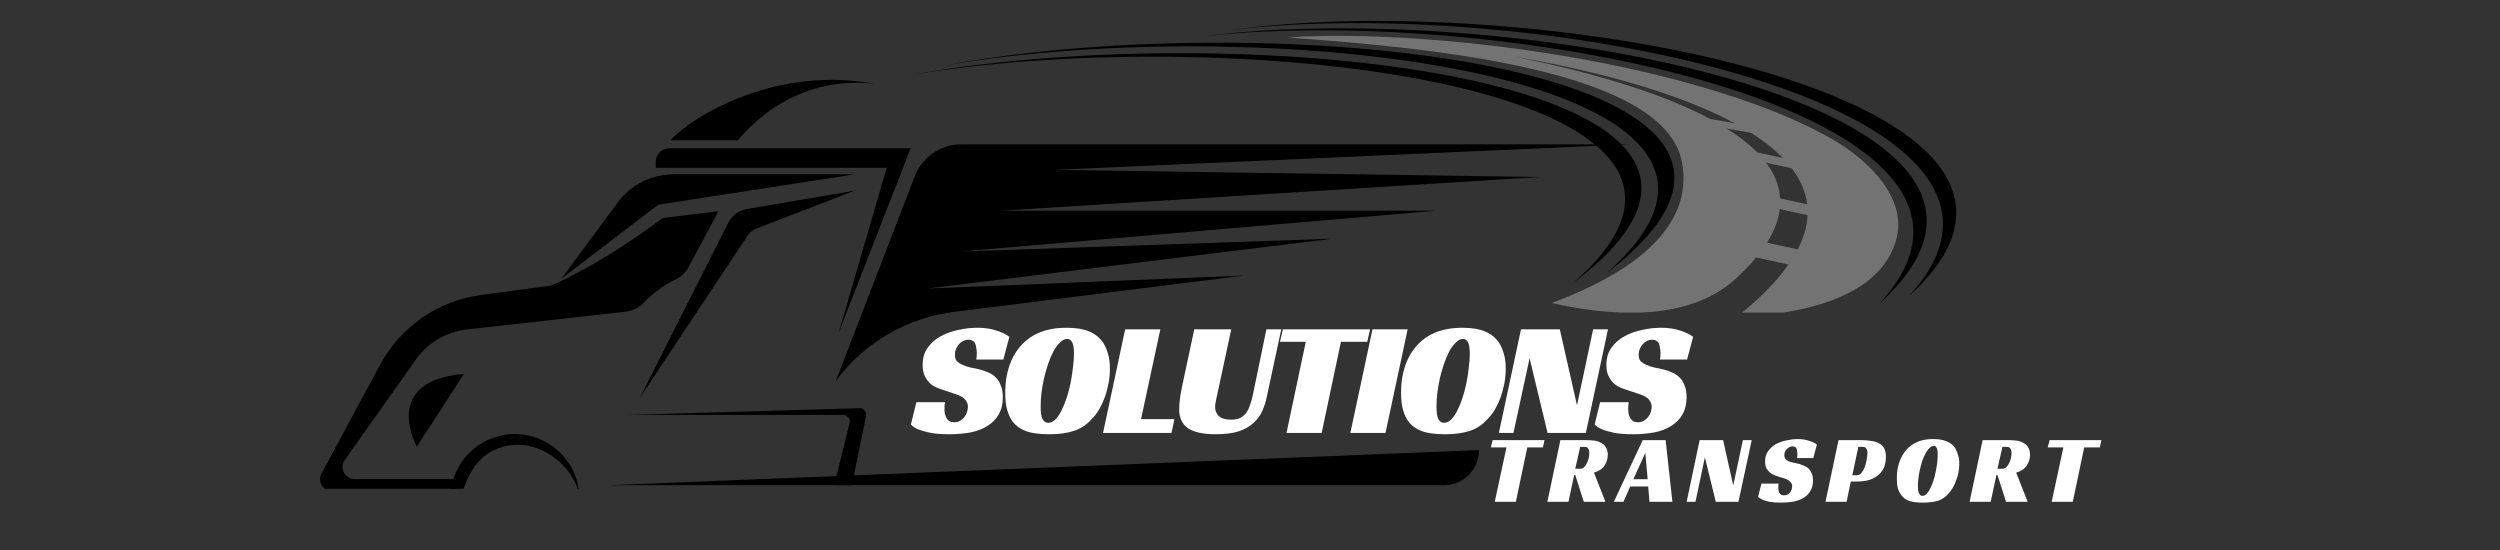 <svg xmlns="http://www.w3.org/2000/svg" xmlns:xlink="http://www.w3.org/1999/xlink" width="200" zoomAndPan="magnify" viewBox="0 0 150 33" height="44" preserveAspectRatio="xMidYMid meet" version="1.0"><rect x="0" y="0" width="150" height="33" fill="#333333" stroke="none"/><defs><g/><clipPath id="d97587ded1"><path d="M 72 1 L 116 1 L 116 18.75 L 72 18.75 Z M 72 1 " clip-rule="nonzero"/></clipPath><clipPath id="dbac1b1535"><path d="M 54.895 3.133 L 98.551 3.133 L 98.551 17 L 54.895 17 Z M 54.895 3.133 " clip-rule="nonzero"/></clipPath><clipPath id="f8e2370d73"><path d="M 77.227 2.148 L 113.898 2.148 L 113.898 18.75 L 77.227 18.75 Z M 77.227 2.148 " clip-rule="nonzero"/></clipPath><clipPath id="e244229918"><path d="M 27 26 L 35 26 L 35 29.328 L 27 29.328 Z M 27 26 " clip-rule="nonzero"/></clipPath><clipPath id="a27880dc3c"><path d="M 36 27 L 89 27 L 89 29.328 L 36 29.328 Z M 36 27 " clip-rule="nonzero"/></clipPath><clipPath id="878404723b"><path d="M 37 24 L 52 24 L 52 29.328 L 37 29.328 Z M 37 24 " clip-rule="nonzero"/></clipPath><clipPath id="83fe0b05a8"><path d="M 50 8 L 97.777 8 L 97.777 23 L 50 23 Z M 50 8 " clip-rule="nonzero"/></clipPath><clipPath id="3e2a1cb8fa"><path d="M 19.027 12 L 44 12 L 44 29.328 L 19.027 29.328 Z M 19.027 12 " clip-rule="nonzero"/></clipPath></defs><path fill="#000000" d="M 73.793 1.805 C 92.105 -0.402 125.094 6.285 114.535 17.77 C 127.613 5.863 92.344 -0.754 73.793 1.805 " fill-opacity="1" fill-rule="evenodd"/><g clip-path="url(#d97587ded1)"><path fill="#000000" d="M 72.188 2.176 C 90.473 0.156 123.305 6.824 112.758 18.215 C 125.816 6.43 90.711 -0.191 72.188 2.176 " fill-opacity="1" fill-rule="evenodd"/></g><path fill="#000000" d="M 56.605 3.938 C 76.391 0.531 109.859 4.637 96.363 16.41 C 112.602 4.055 76.715 0.176 56.605 3.938 " fill-opacity="1" fill-rule="evenodd"/><g clip-path="url(#dbac1b1535)"><path fill="#000000" d="M 54.754 4.477 C 74.5 1.238 107.859 5.297 94.387 16.977 C 110.602 4.738 74.824 0.887 54.754 4.477 " fill-opacity="1" fill-rule="evenodd"/></g><g clip-path="url(#f8e2370d73)"><path fill="#737373" d="M 113.75 14.465 C 114.52 11.914 112.094 9.605 109.988 8.379 C 106.457 6.32 100.832 4.625 94.996 3.559 C 88.383 2.355 81.508 1.938 77.227 2.25 C 86.008 2.867 99.844 4.203 100.91 9.699 C 101.508 12.777 99.449 15.82 93.098 18.18 C 97.867 19.258 101.754 18.883 104.105 16.758 C 104.598 16.309 105.02 15.875 105.371 15.449 L 107.309 15.871 C 106.621 16.859 105.602 17.91 104.191 19.031 C 108.918 18.809 112.812 17.566 113.75 14.465 Z M 104.09 7.398 L 102.617 7.137 C 99.512 5.477 95.105 4.258 90.898 3.402 C 95.043 4.117 100.391 5.395 104.09 7.398 Z M 103.605 7.711 L 105.062 7.969 C 105.801 8.434 106.445 8.938 106.969 9.477 L 105.434 9.145 C 104.934 8.637 104.316 8.16 103.605 7.711 Z M 105.969 9.766 L 107.508 10.098 C 108.012 10.766 108.336 11.484 108.43 12.258 L 106.809 11.906 C 106.766 11.145 106.469 10.43 105.969 9.766 Z M 106.789 12.547 L 108.453 12.91 C 108.422 13.555 108.234 14.238 107.863 14.961 L 106.02 14.562 C 106.465 13.855 106.711 13.184 106.789 12.547 " fill-opacity="1" fill-rule="evenodd"/></g><path fill="#000000" d="M 51.281 11.438 L 44.812 12.539 C 44.332 12.621 43.922 12.926 43.699 13.359 L 38.383 23.879 L 44.871 14.117 C 44.992 13.938 45.168 13.797 45.371 13.719 L 51.281 11.438 " fill-opacity="1" fill-rule="nonzero"/><path fill="#000000" d="M 44.27 8.414 C 48.012 4 52.719 5.078 52.719 5.078 C 46.652 3.832 41.527 6.977 40.23 8.414 L 44.27 8.414 " fill-opacity="1" fill-rule="nonzero"/><path fill="#000000" d="M 39.344 10.074 L 53.199 10.074 L 50.32 19.969 L 54.641 8.895 L 40.164 8.895 C 39.711 8.895 39.344 9.262 39.344 9.711 L 39.344 10.074 " fill-opacity="1" fill-rule="nonzero"/><g clip-path="url(#e244229918)"><path fill="#000000" d="M 34.527 28.586 C 33.789 26.574 31.562 25.543 29.555 26.281 C 28.133 26.805 27.203 28.07 27.043 29.48 L 27.762 29.48 C 28.336 27.785 29.09 27.125 30.172 26.812 C 32.039 26.273 34.02 27.535 34.688 29.363 C 34.707 29.418 34.727 29.477 34.746 29.531 C 34.715 29.215 34.641 28.898 34.527 28.586 " fill-opacity="1" fill-rule="nonzero"/></g><g clip-path="url(#a27880dc3c)"><path fill="#000000" d="M 88.742 27.004 L 36.559 29.113 L 86.637 29.113 C 87.801 29.113 88.742 28.168 88.742 27.004 " fill-opacity="1" fill-rule="nonzero"/></g><g clip-path="url(#878404723b)"><path fill="#000000" d="M 51.566 24.484 L 51.566 24.492 L 37.688 24.895 L 50.582 24.895 C 50.809 24.895 50.992 25.074 50.992 25.301 L 50.055 29.113 L 51.113 29.113 L 51.977 24.895 C 51.977 24.668 51.793 24.484 51.566 24.484 " fill-opacity="1" fill-rule="nonzero"/></g><g clip-path="url(#83fe0b05a8)"><path fill="#000000" d="M 50.152 22.852 L 54.883 10.582 C 55.328 9.422 56.441 8.66 57.684 8.66 L 97.84 8.66 L 63.262 10.191 L 92.367 10.621 L 60.07 12.641 L 86.172 12.641 L 57.641 15.09 L 79.977 14.32 L 55.625 17.312 L 74.645 16.531 L 57.25 18.711 C 54.418 19.066 51.852 20.562 50.152 22.852 " fill-opacity="1" fill-rule="nonzero"/></g><path fill="#000000" d="M 25.008 26.797 C 25.008 26.797 22.797 22.852 27.84 22.434 L 25.008 26.797 " fill-opacity="1" fill-rule="nonzero"/><path fill="#000000" d="M 39.352 12.387 C 39.426 12.32 39.516 12.277 39.613 12.262 L 51.281 10.461 L 40.41 10.461 C 39.09 10.461 37.848 11.086 37.066 12.145 L 33.719 16.672 C 33.703 16.695 33.68 16.719 33.66 16.742 L 39.352 12.387 " fill-opacity="1" fill-rule="nonzero"/><g clip-path="url(#3e2a1cb8fa)"><path fill="#000000" d="M 33.23 17.062 C 33.129 17.109 33.016 17.141 32.898 17.156 L 28.867 17.695 C 26.293 18.035 24.035 19.598 22.805 21.883 L 19.293 28.41 C 19.031 28.895 19.383 29.48 19.93 29.48 L 27.32 29.48 L 27.32 28.742 L 21.281 28.742 C 20.691 28.742 20.348 28.078 20.688 27.598 L 25.066 21.418 C 25.797 20.492 26.867 19.895 28.039 19.766 L 37.551 18.699 C 37.961 18.652 38.34 18.465 38.625 18.168 C 39.367 17.398 40.051 16.996 40.492 16.793 C 40.844 16.633 41.133 16.363 41.316 16.023 L 43.113 12.668 L 39.766 13.078 C 35.949 15.934 33.23 17.062 33.23 17.062 " fill-opacity="1" fill-rule="nonzero"/></g><g fill="#ffffff" fill-opacity="1"><g transform="translate(54.717, 25.977)"><g><path d="M 3.859 -4.406 C 3.879 -4.508 3.891 -4.645 3.891 -4.812 C 3.891 -4.906 3.879 -5 3.859 -5.094 C 3.848 -5.195 3.828 -5.285 3.797 -5.359 C 3.766 -5.43 3.711 -5.488 3.641 -5.531 C 3.578 -5.57 3.492 -5.594 3.391 -5.594 C 3.273 -5.594 3.164 -5.566 3.062 -5.516 C 2.969 -5.461 2.883 -5.395 2.812 -5.312 C 2.738 -5.227 2.68 -5.133 2.641 -5.031 C 2.598 -4.926 2.578 -4.812 2.578 -4.688 C 2.578 -4.52 2.617 -4.391 2.703 -4.297 C 2.797 -4.211 2.91 -4.141 3.047 -4.078 C 3.191 -4.016 3.352 -3.961 3.531 -3.922 C 3.719 -3.891 3.91 -3.848 4.109 -3.797 C 4.273 -3.754 4.438 -3.695 4.594 -3.625 C 4.758 -3.551 4.906 -3.453 5.031 -3.328 C 5.156 -3.211 5.254 -3.055 5.328 -2.859 C 5.41 -2.672 5.453 -2.43 5.453 -2.141 C 5.453 -1.734 5.367 -1.391 5.203 -1.109 C 5.047 -0.828 4.82 -0.598 4.531 -0.422 C 4.25 -0.242 3.91 -0.113 3.516 -0.031 C 3.117 0.039 2.691 0.078 2.234 0.078 C 1.766 0.078 1.379 0.047 1.078 -0.016 C 0.785 -0.078 0.551 -0.145 0.375 -0.219 C 0.176 -0.301 0.031 -0.398 -0.062 -0.516 L 0.266 -1.844 L 1.984 -1.844 C 1.973 -1.789 1.961 -1.711 1.953 -1.609 C 1.953 -1.504 1.953 -1.426 1.953 -1.375 C 1.953 -1.289 1.961 -1.207 1.984 -1.125 C 2.004 -1.039 2.035 -0.961 2.078 -0.891 C 2.117 -0.816 2.176 -0.754 2.25 -0.703 C 2.332 -0.66 2.43 -0.641 2.547 -0.641 C 2.68 -0.641 2.797 -0.672 2.891 -0.734 C 2.992 -0.797 3.078 -0.867 3.141 -0.953 C 3.211 -1.035 3.266 -1.129 3.297 -1.234 C 3.336 -1.348 3.359 -1.457 3.359 -1.562 C 3.359 -1.707 3.32 -1.828 3.25 -1.922 C 3.188 -2.023 3.098 -2.109 2.984 -2.172 C 2.867 -2.242 2.734 -2.301 2.578 -2.344 C 2.422 -2.395 2.266 -2.445 2.109 -2.5 C 1.953 -2.551 1.785 -2.609 1.609 -2.672 C 1.43 -2.734 1.27 -2.82 1.125 -2.938 C 0.988 -3.062 0.875 -3.211 0.781 -3.391 C 0.688 -3.566 0.641 -3.797 0.641 -4.078 C 0.641 -4.492 0.742 -4.844 0.953 -5.125 C 1.16 -5.414 1.426 -5.645 1.75 -5.812 C 2.07 -5.988 2.426 -6.113 2.812 -6.188 C 3.195 -6.27 3.562 -6.312 3.906 -6.312 C 4.363 -6.312 4.754 -6.254 5.078 -6.141 C 5.41 -6.035 5.664 -5.91 5.844 -5.766 L 5.484 -4.406 Z M 3.859 -4.406 "/></g></g></g><g fill="#ffffff" fill-opacity="1"><g transform="translate(59.97, 25.977)"><g><path d="M 4.016 -6.312 C 4.578 -6.312 5.031 -6.238 5.375 -6.094 C 5.727 -5.945 6.008 -5.723 6.219 -5.422 C 6.344 -5.223 6.441 -4.992 6.516 -4.734 C 6.586 -4.484 6.625 -4.191 6.625 -3.859 C 6.625 -3.578 6.598 -3.289 6.547 -3 C 6.492 -2.719 6.422 -2.441 6.328 -2.172 C 6.234 -1.91 6.117 -1.66 5.984 -1.422 C 5.848 -1.191 5.695 -0.992 5.531 -0.828 C 5.227 -0.492 4.875 -0.258 4.469 -0.125 C 4.07 0.008 3.582 0.078 3 0.078 C 2.426 0.078 1.969 0.02 1.625 -0.094 C 1.281 -0.219 1.004 -0.41 0.797 -0.672 C 0.66 -0.848 0.551 -1.078 0.469 -1.359 C 0.383 -1.641 0.344 -1.992 0.344 -2.422 C 0.344 -3.141 0.469 -3.785 0.719 -4.359 C 0.977 -4.93 1.348 -5.383 1.828 -5.719 C 2.117 -5.914 2.438 -6.062 2.781 -6.156 C 3.133 -6.258 3.547 -6.312 4.016 -6.312 Z M 2.922 -0.609 C 3.066 -0.609 3.207 -0.672 3.344 -0.797 C 3.477 -0.93 3.602 -1.113 3.719 -1.344 C 3.832 -1.57 3.938 -1.828 4.031 -2.109 C 4.125 -2.398 4.203 -2.695 4.266 -3 C 4.328 -3.312 4.375 -3.617 4.406 -3.922 C 4.445 -4.223 4.469 -4.5 4.469 -4.75 C 4.469 -5.082 4.43 -5.312 4.359 -5.438 C 4.297 -5.57 4.195 -5.641 4.062 -5.641 C 3.914 -5.641 3.773 -5.57 3.641 -5.438 C 3.504 -5.312 3.375 -5.141 3.25 -4.922 C 3.133 -4.703 3.023 -4.445 2.922 -4.156 C 2.828 -3.875 2.742 -3.582 2.672 -3.281 C 2.609 -2.988 2.555 -2.691 2.516 -2.391 C 2.484 -2.098 2.469 -1.828 2.469 -1.578 C 2.469 -1.211 2.508 -0.957 2.594 -0.812 C 2.676 -0.676 2.785 -0.609 2.922 -0.609 Z M 2.922 -0.609 "/></g></g></g><g fill="#ffffff" fill-opacity="1"><g transform="translate(66.182, 25.977)"><g><path d="M 1.328 -6.219 L 3.438 -6.219 L 2.281 -0.828 L 4.281 -0.828 L 4.109 0 L 0 0 Z M 1.328 -6.219 "/></g></g></g><g fill="#ffffff" fill-opacity="1"><g transform="translate(70.407, 25.977)"><g><path d="M 2.609 -2.219 C 2.578 -2.07 2.551 -1.945 2.531 -1.844 C 2.508 -1.738 2.5 -1.645 2.5 -1.562 C 2.5 -1.332 2.578 -1.145 2.734 -1 C 2.898 -0.863 3.141 -0.797 3.453 -0.797 C 3.68 -0.797 3.867 -0.832 4.016 -0.906 C 4.16 -0.988 4.281 -1.094 4.375 -1.219 C 4.469 -1.352 4.539 -1.504 4.594 -1.672 C 4.656 -1.848 4.707 -2.031 4.75 -2.219 L 5.578 -6.219 L 6.469 -6.219 L 5.609 -2.203 C 5.547 -1.891 5.453 -1.594 5.328 -1.312 C 5.203 -1.039 5.023 -0.801 4.797 -0.594 C 4.566 -0.383 4.27 -0.219 3.906 -0.094 C 3.539 0.02 3.086 0.078 2.547 0.078 C 1.797 0.078 1.238 -0.039 0.875 -0.281 C 0.52 -0.531 0.344 -0.91 0.344 -1.422 C 0.344 -1.648 0.367 -1.938 0.422 -2.281 C 0.484 -2.633 0.562 -3.02 0.656 -3.438 L 1.25 -6.219 L 3.469 -6.219 Z M 2.609 -2.219 "/></g></g></g><g fill="#ffffff" fill-opacity="1"><g transform="translate(76.081, 25.977)"><g><path d="M 5.953 -5.469 L 4.375 -5.469 L 3.219 0 L 1.109 0 L 2.266 -5.469 L 0.719 -5.469 L 0.891 -6.219 L 6.125 -6.219 Z M 5.953 -5.469 "/></g></g></g><g fill="#ffffff" fill-opacity="1"><g transform="translate(81.021, 25.977)"><g><path d="M 2.109 0 L 0 0 L 1.328 -6.219 L 3.438 -6.219 Z M 2.109 0 "/></g></g></g><g fill="#ffffff" fill-opacity="1"><g transform="translate(83.72, 25.977)"><g><path d="M 4.016 -6.312 C 4.578 -6.312 5.031 -6.238 5.375 -6.094 C 5.727 -5.945 6.008 -5.723 6.219 -5.422 C 6.344 -5.223 6.441 -4.992 6.516 -4.734 C 6.586 -4.484 6.625 -4.191 6.625 -3.859 C 6.625 -3.578 6.598 -3.289 6.547 -3 C 6.492 -2.719 6.422 -2.441 6.328 -2.172 C 6.234 -1.91 6.117 -1.66 5.984 -1.422 C 5.848 -1.191 5.695 -0.992 5.531 -0.828 C 5.227 -0.492 4.875 -0.258 4.469 -0.125 C 4.07 0.008 3.582 0.078 3 0.078 C 2.426 0.078 1.969 0.02 1.625 -0.094 C 1.281 -0.219 1.004 -0.41 0.797 -0.672 C 0.66 -0.848 0.551 -1.078 0.469 -1.359 C 0.383 -1.641 0.344 -1.992 0.344 -2.422 C 0.344 -3.141 0.469 -3.785 0.719 -4.359 C 0.977 -4.93 1.348 -5.383 1.828 -5.719 C 2.117 -5.914 2.438 -6.062 2.781 -6.156 C 3.133 -6.258 3.547 -6.312 4.016 -6.312 Z M 2.922 -0.609 C 3.066 -0.609 3.207 -0.672 3.344 -0.797 C 3.477 -0.93 3.602 -1.113 3.719 -1.344 C 3.832 -1.57 3.938 -1.828 4.031 -2.109 C 4.125 -2.398 4.203 -2.695 4.266 -3 C 4.328 -3.312 4.375 -3.617 4.406 -3.922 C 4.445 -4.223 4.469 -4.5 4.469 -4.75 C 4.469 -5.082 4.43 -5.312 4.359 -5.438 C 4.297 -5.57 4.195 -5.641 4.062 -5.641 C 3.914 -5.641 3.773 -5.57 3.641 -5.438 C 3.504 -5.312 3.375 -5.141 3.25 -4.922 C 3.133 -4.703 3.023 -4.445 2.922 -4.156 C 2.828 -3.875 2.742 -3.582 2.672 -3.281 C 2.609 -2.988 2.555 -2.691 2.516 -2.391 C 2.484 -2.098 2.469 -1.828 2.469 -1.578 C 2.469 -1.211 2.508 -0.957 2.594 -0.812 C 2.676 -0.676 2.785 -0.609 2.922 -0.609 Z M 2.922 -0.609 "/></g></g></g><g fill="#ffffff" fill-opacity="1"><g transform="translate(89.932, 25.977)"><g><path d="M 5.219 0 L 2.922 0 L 1.844 -4.484 L 0.875 0 L 0 0 L 1.328 -6.219 L 3.656 -6.219 L 4.688 -1.656 L 5.656 -6.219 L 6.547 -6.219 Z M 5.219 0 "/></g></g></g><g fill="#ffffff" fill-opacity="1"><g transform="translate(95.742, 25.977)"><g><path d="M 3.859 -4.406 C 3.879 -4.508 3.891 -4.645 3.891 -4.812 C 3.891 -4.906 3.879 -5 3.859 -5.094 C 3.848 -5.195 3.828 -5.285 3.797 -5.359 C 3.766 -5.43 3.711 -5.488 3.641 -5.531 C 3.578 -5.57 3.492 -5.594 3.391 -5.594 C 3.273 -5.594 3.164 -5.566 3.062 -5.516 C 2.969 -5.461 2.883 -5.395 2.812 -5.312 C 2.738 -5.227 2.68 -5.133 2.641 -5.031 C 2.598 -4.926 2.578 -4.812 2.578 -4.688 C 2.578 -4.52 2.617 -4.391 2.703 -4.297 C 2.797 -4.211 2.91 -4.141 3.047 -4.078 C 3.191 -4.016 3.352 -3.961 3.531 -3.922 C 3.719 -3.891 3.91 -3.848 4.109 -3.797 C 4.273 -3.754 4.438 -3.695 4.594 -3.625 C 4.758 -3.551 4.906 -3.453 5.031 -3.328 C 5.156 -3.211 5.254 -3.055 5.328 -2.859 C 5.41 -2.672 5.453 -2.43 5.453 -2.141 C 5.453 -1.734 5.367 -1.391 5.203 -1.109 C 5.047 -0.828 4.82 -0.598 4.531 -0.422 C 4.25 -0.242 3.91 -0.113 3.516 -0.031 C 3.117 0.039 2.691 0.078 2.234 0.078 C 1.766 0.078 1.379 0.047 1.078 -0.016 C 0.785 -0.078 0.551 -0.145 0.375 -0.219 C 0.176 -0.301 0.031 -0.398 -0.062 -0.516 L 0.266 -1.844 L 1.984 -1.844 C 1.973 -1.789 1.961 -1.711 1.953 -1.609 C 1.953 -1.504 1.953 -1.426 1.953 -1.375 C 1.953 -1.289 1.961 -1.207 1.984 -1.125 C 2.004 -1.039 2.035 -0.961 2.078 -0.891 C 2.117 -0.816 2.176 -0.754 2.25 -0.703 C 2.332 -0.66 2.43 -0.641 2.547 -0.641 C 2.68 -0.641 2.797 -0.672 2.891 -0.734 C 2.992 -0.797 3.078 -0.867 3.141 -0.953 C 3.211 -1.035 3.266 -1.129 3.297 -1.234 C 3.336 -1.348 3.359 -1.457 3.359 -1.562 C 3.359 -1.707 3.32 -1.828 3.25 -1.922 C 3.188 -2.023 3.098 -2.109 2.984 -2.172 C 2.867 -2.242 2.734 -2.301 2.578 -2.344 C 2.422 -2.395 2.266 -2.445 2.109 -2.5 C 1.953 -2.551 1.785 -2.609 1.609 -2.672 C 1.43 -2.734 1.27 -2.82 1.125 -2.938 C 0.988 -3.062 0.875 -3.211 0.781 -3.391 C 0.688 -3.566 0.641 -3.797 0.641 -4.078 C 0.641 -4.492 0.742 -4.844 0.953 -5.125 C 1.16 -5.414 1.426 -5.645 1.75 -5.812 C 2.07 -5.988 2.426 -6.113 2.812 -6.188 C 3.195 -6.27 3.562 -6.312 3.906 -6.312 C 4.363 -6.312 4.754 -6.254 5.078 -6.141 C 5.41 -6.035 5.664 -5.91 5.844 -5.766 L 5.484 -4.406 Z M 3.859 -4.406 "/></g></g></g><g fill="#ffffff" fill-opacity="1"><g transform="translate(89.029, 30.11)"><g><path d="M 3.547 -3.266 L 2.609 -3.266 L 1.922 0 L 0.656 0 L 1.359 -3.266 L 0.422 -3.266 L 0.531 -3.703 L 3.641 -3.703 Z M 3.547 -3.266 "/></g></g></g><g fill="#ffffff" fill-opacity="1"><g transform="translate(92.842, 30.11)"><g><path d="M 3.625 -2.828 C 3.625 -2.598 3.562 -2.383 3.438 -2.188 C 3.312 -1.988 3.098 -1.844 2.797 -1.75 L 3.484 0 L 2.188 0 L 1.672 -1.609 L 1.609 -1.609 L 1.266 0 L 0 0 L 0.781 -3.703 L 2.312 -3.703 C 2.5 -3.703 2.672 -3.691 2.828 -3.672 C 2.984 -3.648 3.117 -3.602 3.234 -3.531 C 3.359 -3.469 3.453 -3.379 3.516 -3.266 C 3.586 -3.148 3.625 -3.004 3.625 -2.828 Z M 1.953 -1.984 C 2.055 -1.984 2.141 -2.016 2.203 -2.078 C 2.273 -2.148 2.332 -2.234 2.375 -2.328 C 2.426 -2.43 2.461 -2.535 2.484 -2.641 C 2.504 -2.754 2.516 -2.852 2.516 -2.938 C 2.516 -3.039 2.492 -3.125 2.453 -3.188 C 2.422 -3.258 2.348 -3.297 2.234 -3.297 L 1.969 -3.297 L 1.672 -1.984 Z M 1.953 -1.984 "/></g></g></g><g fill="#ffffff" fill-opacity="1"><g transform="translate(97.11, 30.11)"><g><path d="M 3.234 0 L 1.859 0 L 1.781 -0.922 L 0.703 -0.922 L 0.297 0 L -0.281 0 L 1.453 -3.703 L 2.828 -3.703 Z M 0.891 -1.359 L 1.75 -1.359 L 1.609 -2.938 Z M 0.891 -1.359 "/></g></g></g><g fill="#ffffff" fill-opacity="1"><g transform="translate(101.198, 30.11)"><g><path d="M 3.109 0 L 1.75 0 L 1.094 -2.672 L 0.531 0 L 0 0 L 0.781 -3.703 L 2.188 -3.703 L 2.797 -0.984 L 3.375 -3.703 L 3.906 -3.703 Z M 3.109 0 "/></g></g></g><g fill="#ffffff" fill-opacity="1"><g transform="translate(105.53, 30.11)"><g><path d="M 2.297 -2.625 C 2.305 -2.688 2.312 -2.77 2.312 -2.875 C 2.312 -2.926 2.305 -2.977 2.297 -3.031 C 2.297 -3.094 2.285 -3.145 2.266 -3.188 C 2.242 -3.238 2.211 -3.273 2.172 -3.297 C 2.129 -3.316 2.078 -3.328 2.016 -3.328 C 1.953 -3.328 1.891 -3.312 1.828 -3.281 C 1.773 -3.25 1.723 -3.207 1.672 -3.156 C 1.629 -3.113 1.594 -3.062 1.562 -3 C 1.539 -2.938 1.531 -2.867 1.531 -2.797 C 1.531 -2.691 1.555 -2.613 1.609 -2.562 C 1.66 -2.508 1.727 -2.461 1.812 -2.422 C 1.906 -2.391 2.004 -2.363 2.109 -2.344 C 2.211 -2.32 2.328 -2.297 2.453 -2.266 C 2.547 -2.234 2.641 -2.195 2.734 -2.156 C 2.836 -2.113 2.926 -2.055 3 -1.984 C 3.07 -1.91 3.129 -1.816 3.172 -1.703 C 3.223 -1.586 3.25 -1.445 3.25 -1.281 C 3.25 -1.031 3.195 -0.82 3.094 -0.656 C 3 -0.488 2.867 -0.352 2.703 -0.25 C 2.535 -0.145 2.332 -0.066 2.094 -0.016 C 1.863 0.023 1.609 0.047 1.328 0.047 C 1.047 0.047 0.816 0.031 0.641 0 C 0.461 -0.039 0.328 -0.082 0.234 -0.125 C 0.109 -0.176 0.016 -0.234 -0.047 -0.297 L 0.156 -1.094 L 1.188 -1.094 C 1.176 -1.062 1.172 -1.016 1.172 -0.953 C 1.172 -0.898 1.172 -0.852 1.172 -0.812 C 1.172 -0.77 1.176 -0.723 1.188 -0.672 C 1.195 -0.617 1.211 -0.57 1.234 -0.531 C 1.266 -0.488 1.301 -0.453 1.344 -0.422 C 1.395 -0.398 1.453 -0.391 1.516 -0.391 C 1.598 -0.391 1.664 -0.406 1.719 -0.438 C 1.781 -0.469 1.832 -0.508 1.875 -0.562 C 1.914 -0.613 1.945 -0.672 1.969 -0.734 C 1.988 -0.805 2 -0.875 2 -0.938 C 2 -1.02 1.977 -1.086 1.938 -1.141 C 1.895 -1.203 1.836 -1.254 1.766 -1.297 C 1.703 -1.336 1.625 -1.375 1.531 -1.406 C 1.445 -1.438 1.352 -1.461 1.25 -1.484 C 1.156 -1.516 1.055 -1.551 0.953 -1.594 C 0.848 -1.633 0.754 -1.688 0.672 -1.75 C 0.586 -1.82 0.516 -1.91 0.453 -2.016 C 0.398 -2.129 0.375 -2.27 0.375 -2.438 C 0.375 -2.676 0.438 -2.879 0.562 -3.047 C 0.688 -3.223 0.844 -3.363 1.031 -3.469 C 1.227 -3.57 1.441 -3.645 1.672 -3.688 C 1.898 -3.738 2.117 -3.766 2.328 -3.766 C 2.598 -3.766 2.832 -3.727 3.031 -3.656 C 3.227 -3.594 3.379 -3.52 3.484 -3.438 L 3.266 -2.625 Z M 2.297 -2.625 "/></g></g></g><g fill="#ffffff" fill-opacity="1"><g transform="translate(109.53, 30.11)"><g><path d="M 1.875 -1.594 C 1.988 -1.594 2.082 -1.641 2.156 -1.734 C 2.238 -1.836 2.305 -1.957 2.359 -2.094 C 2.41 -2.238 2.445 -2.383 2.469 -2.531 C 2.5 -2.688 2.516 -2.82 2.516 -2.938 C 2.516 -3.039 2.492 -3.125 2.453 -3.188 C 2.422 -3.258 2.348 -3.297 2.234 -3.297 L 1.969 -3.297 L 1.609 -1.594 Z M 1.516 -1.219 L 1.266 0 L 0 0 L 0.781 -3.703 L 2.141 -3.703 C 2.359 -3.703 2.555 -3.688 2.734 -3.656 C 2.922 -3.633 3.078 -3.586 3.203 -3.516 C 3.336 -3.453 3.441 -3.352 3.516 -3.219 C 3.586 -3.094 3.625 -2.922 3.625 -2.703 C 3.625 -2.504 3.594 -2.312 3.531 -2.125 C 3.469 -1.945 3.363 -1.789 3.219 -1.656 C 3.082 -1.52 2.898 -1.41 2.672 -1.328 C 2.453 -1.254 2.18 -1.219 1.859 -1.219 Z M 1.516 -1.219 "/></g></g></g><g fill="#ffffff" fill-opacity="1"><g transform="translate(113.606, 30.11)"><g><path d="M 2.391 -3.766 C 2.723 -3.766 2.992 -3.719 3.203 -3.625 C 3.41 -3.539 3.578 -3.41 3.703 -3.234 C 3.773 -3.109 3.832 -2.969 3.875 -2.812 C 3.926 -2.664 3.953 -2.492 3.953 -2.297 C 3.953 -2.129 3.938 -1.957 3.906 -1.781 C 3.875 -1.613 3.828 -1.453 3.766 -1.297 C 3.711 -1.141 3.645 -0.988 3.562 -0.844 C 3.477 -0.707 3.391 -0.586 3.297 -0.484 C 3.117 -0.285 2.91 -0.145 2.672 -0.062 C 2.43 0.008 2.133 0.047 1.781 0.047 C 1.445 0.047 1.176 0.016 0.969 -0.047 C 0.758 -0.117 0.598 -0.234 0.484 -0.391 C 0.391 -0.504 0.316 -0.645 0.266 -0.812 C 0.223 -0.977 0.203 -1.188 0.203 -1.438 C 0.203 -1.875 0.281 -2.258 0.438 -2.594 C 0.594 -2.938 0.812 -3.207 1.094 -3.406 C 1.258 -3.52 1.445 -3.609 1.656 -3.672 C 1.863 -3.734 2.109 -3.766 2.391 -3.766 Z M 1.734 -0.359 C 1.828 -0.359 1.91 -0.395 1.984 -0.469 C 2.066 -0.551 2.141 -0.66 2.203 -0.797 C 2.273 -0.93 2.336 -1.082 2.391 -1.25 C 2.453 -1.426 2.5 -1.602 2.531 -1.781 C 2.57 -1.969 2.602 -2.148 2.625 -2.328 C 2.645 -2.516 2.656 -2.68 2.656 -2.828 C 2.656 -3.023 2.633 -3.16 2.594 -3.234 C 2.562 -3.316 2.504 -3.359 2.422 -3.359 C 2.336 -3.359 2.254 -3.316 2.172 -3.234 C 2.086 -3.16 2.008 -3.055 1.938 -2.922 C 1.863 -2.797 1.797 -2.645 1.734 -2.469 C 1.68 -2.301 1.633 -2.129 1.594 -1.953 C 1.551 -1.773 1.52 -1.598 1.5 -1.422 C 1.477 -1.254 1.469 -1.094 1.469 -0.938 C 1.469 -0.719 1.492 -0.566 1.547 -0.484 C 1.598 -0.398 1.66 -0.359 1.734 -0.359 Z M 1.734 -0.359 "/></g></g></g><g fill="#ffffff" fill-opacity="1"><g transform="translate(118.176, 30.11)"><g><path d="M 3.625 -2.828 C 3.625 -2.598 3.562 -2.383 3.438 -2.188 C 3.312 -1.988 3.098 -1.844 2.797 -1.75 L 3.484 0 L 2.188 0 L 1.672 -1.609 L 1.609 -1.609 L 1.266 0 L 0 0 L 0.781 -3.703 L 2.312 -3.703 C 2.5 -3.703 2.672 -3.691 2.828 -3.672 C 2.984 -3.648 3.117 -3.602 3.234 -3.531 C 3.359 -3.469 3.453 -3.379 3.516 -3.266 C 3.586 -3.148 3.625 -3.004 3.625 -2.828 Z M 1.953 -1.984 C 2.055 -1.984 2.141 -2.016 2.203 -2.078 C 2.273 -2.148 2.332 -2.234 2.375 -2.328 C 2.426 -2.43 2.461 -2.535 2.484 -2.641 C 2.504 -2.754 2.516 -2.852 2.516 -2.938 C 2.516 -3.039 2.492 -3.125 2.453 -3.188 C 2.422 -3.258 2.348 -3.297 2.234 -3.297 L 1.969 -3.297 L 1.672 -1.984 Z M 1.953 -1.984 "/></g></g></g><g fill="#ffffff" fill-opacity="1"><g transform="translate(122.444, 30.11)"><g><path d="M 3.547 -3.266 L 2.609 -3.266 L 1.922 0 L 0.656 0 L 1.359 -3.266 L 0.422 -3.266 L 0.531 -3.703 L 3.641 -3.703 Z M 3.547 -3.266 "/></g></g></g></svg>